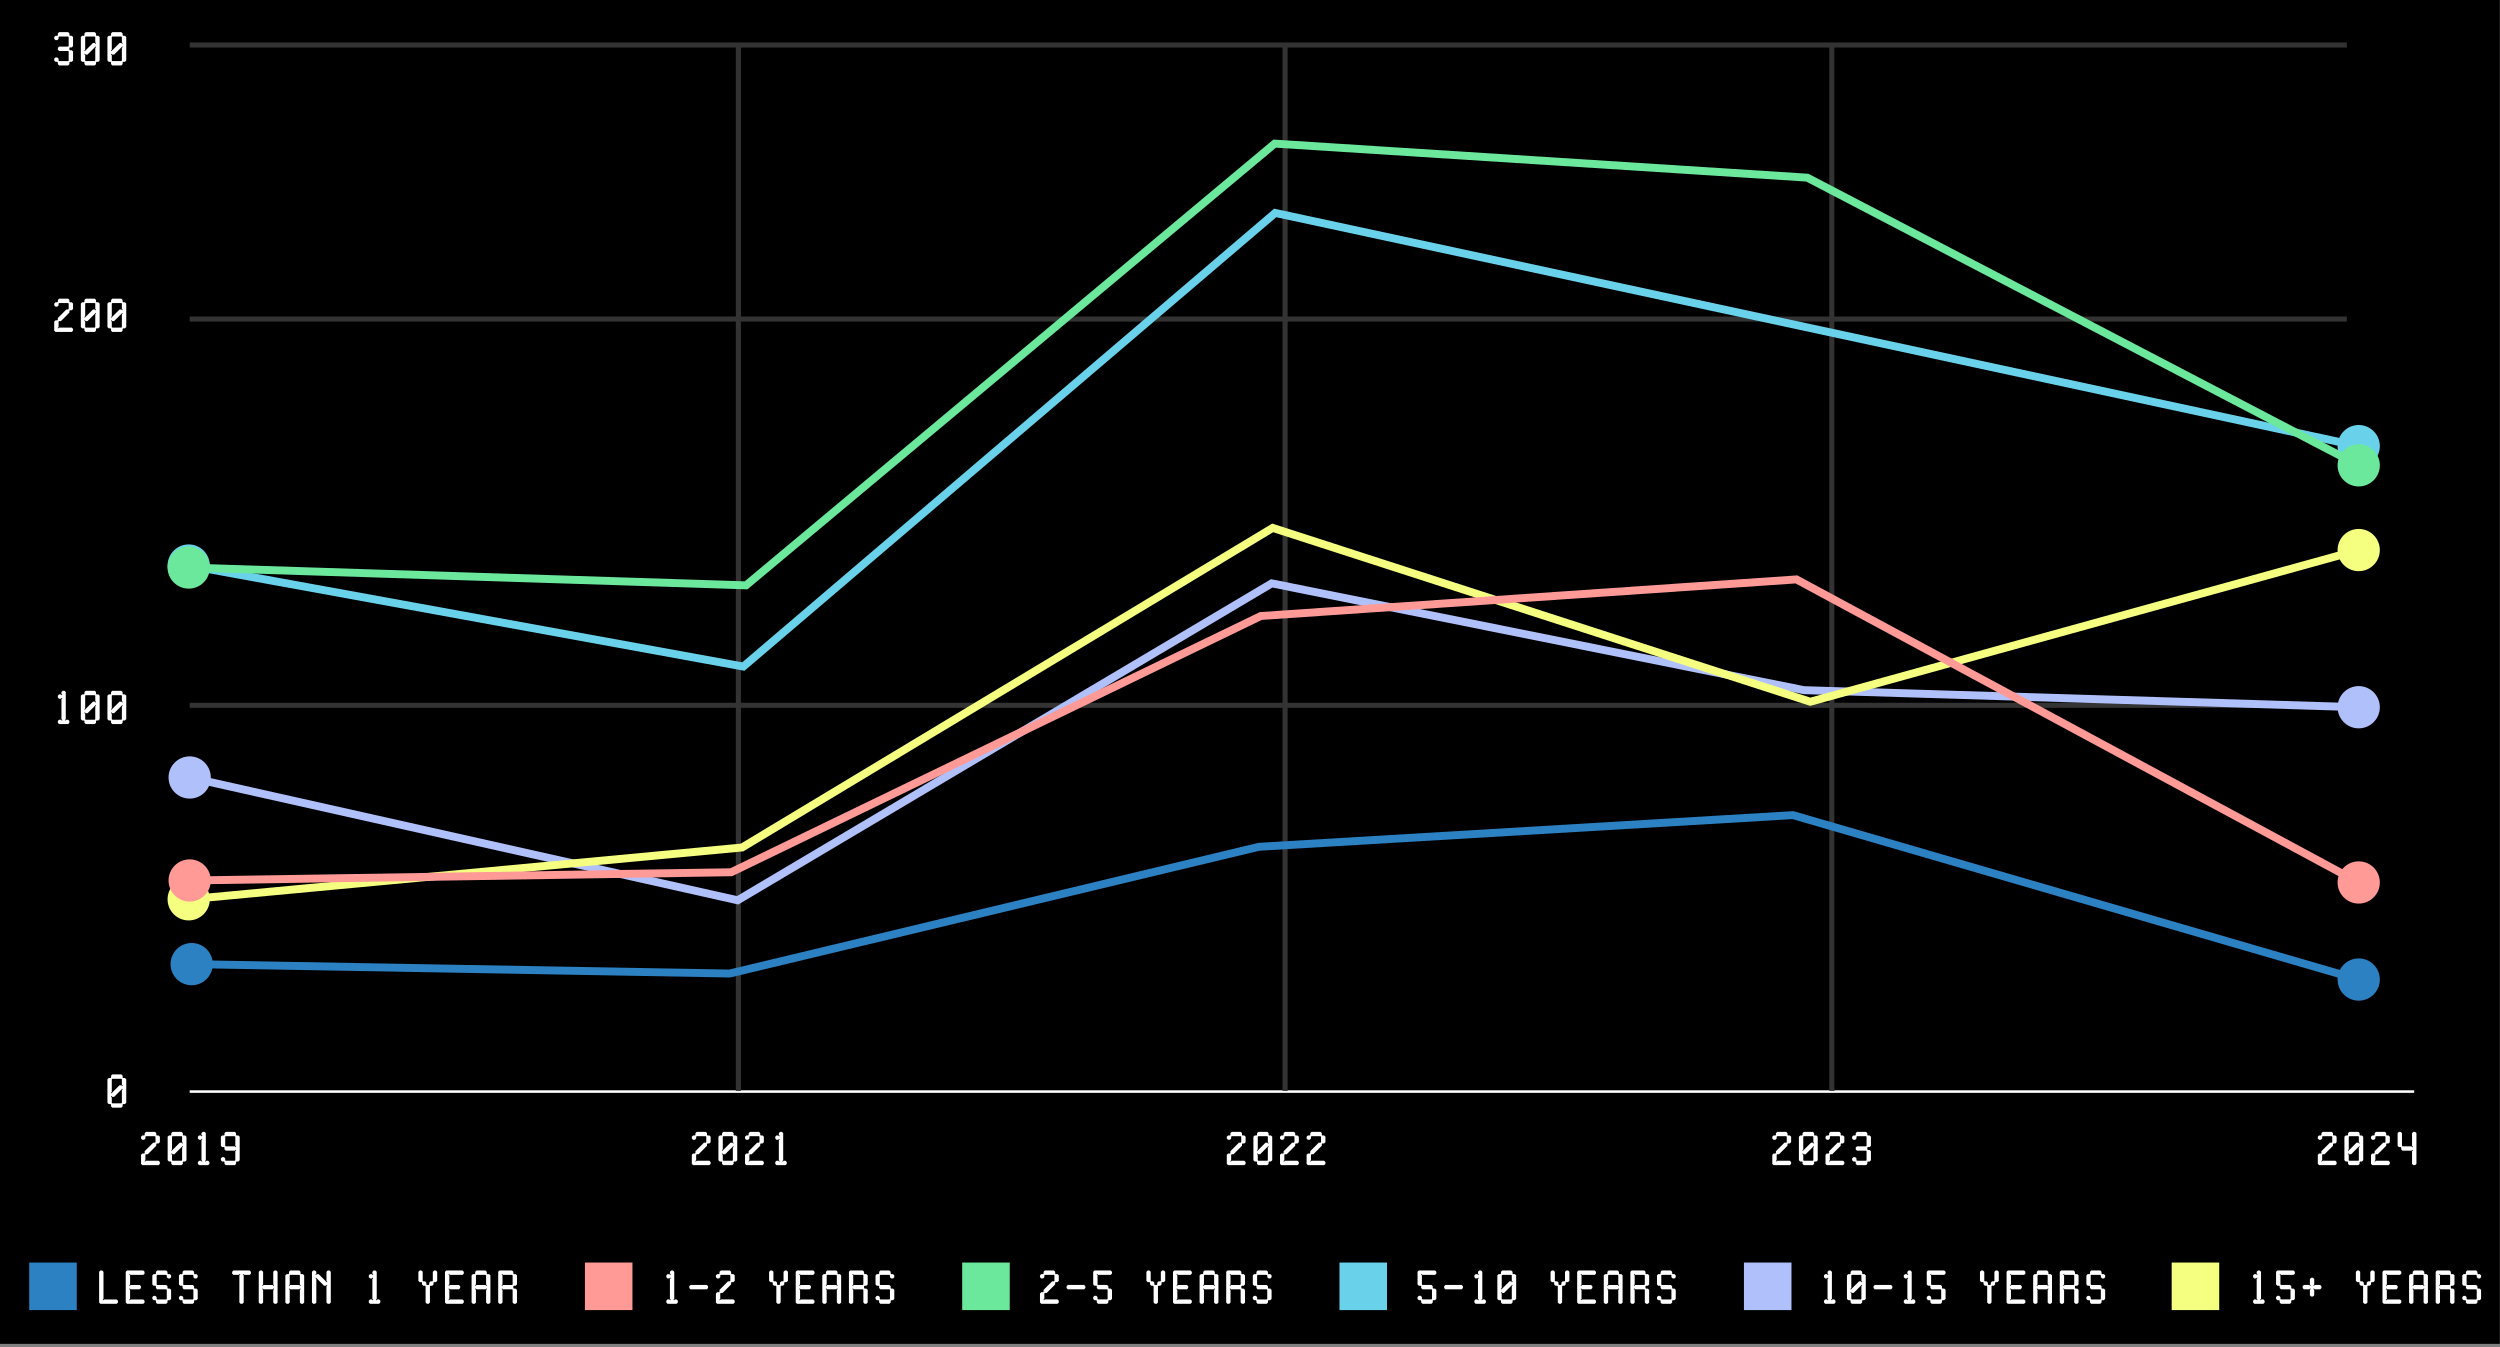 <svg width="644" height="347" viewBox="0 0 644 347" fill="none" xmlns="http://www.w3.org/2000/svg">
<rect x="0" y="0" width="644" height="347" fill="#808080" stroke="none"/>
<g clip-path="url(#clip0_7254_2027)">
<rect width="643.962" height="346.185" fill="black"/>
<path d="M17.884 16.528L17.555 16.857H15.229L14.9 16.528V16.062L14.763 15.924H14.296L13.967 15.595V15.129L14.296 14.8H14.763L15.092 15.129V15.595L15.229 15.733H17.555L17.687 15.595V13.269L17.555 13.132H15.229L14.9 12.803V12.337L15.229 12.008H17.555L17.687 11.87V9.544L17.555 9.413H15.229L15.092 9.544V10.011L14.763 10.339H14.296L13.967 10.011V9.544L14.296 9.215H14.763L14.9 9.084V8.617L15.229 8.282H17.555L17.884 8.617V9.084L18.022 9.215H18.488L18.817 9.544V11.87L18.488 12.205H18.022L17.884 12.337V12.803L18.022 12.941H18.488L18.817 13.269V15.595L18.488 15.924H18.022L17.884 16.062V16.528ZM22.082 8.282H24.408L24.737 8.617V9.084L24.875 9.215H25.341L25.67 9.544V15.595L25.341 15.924H24.875L24.737 16.062V16.528L24.408 16.857H22.082L21.753 16.528V16.062L21.616 15.924H21.149L20.821 15.595V9.544L21.149 9.215H21.616L21.753 9.084V8.617L22.082 8.282ZM21.849 13.832L21.712 13.969L21.945 14.202V15.595L22.082 15.733H24.408L24.54 15.595V12.337L24.773 12.103L24.642 11.972L22.549 14.065H22.082L21.849 13.832ZM24.408 9.413H22.082L21.945 9.544V12.803L21.712 13.036L21.849 13.174L23.942 11.075H24.408L24.642 11.308L24.773 11.177L24.54 10.943V9.544L24.408 9.413ZM28.936 8.282H31.262L31.59 8.617V9.084L31.728 9.215H32.194L32.523 9.544V15.595L32.194 15.924H31.728L31.59 16.062V16.528L31.262 16.857H28.936L28.607 16.528V16.062L28.469 15.924H28.003L27.674 15.595V9.544L28.003 9.215H28.469L28.607 9.084V8.617L28.936 8.282ZM28.702 13.832L28.565 13.969L28.798 14.202V15.595L28.936 15.733H31.262L31.393 15.595V12.337L31.626 12.103L31.495 11.972L29.402 14.065H28.936L28.702 13.832ZM31.262 9.413H28.936L28.798 9.544V12.803L28.565 13.036L28.702 13.174L30.795 11.075H31.262L31.495 11.308L31.626 11.177L31.393 10.943V9.544L31.262 9.413Z" fill="white"/>
<path d="M17.555 76.934L17.884 77.269V77.735L18.022 77.867H18.488L18.817 78.195V79.595L18.488 79.924H18.022L17.884 80.061V80.521L15.695 82.716H15.229L15.092 82.853V84.247L14.858 84.48L14.996 84.612L15.229 84.384H18.488L18.817 84.713V85.18L18.488 85.508H14.296L13.967 85.18V82.853L14.296 82.519H14.763L14.9 82.387V81.921L17.089 79.726H17.555L17.687 79.595V78.195L17.555 78.064H15.229L15.092 78.195V78.662L14.763 78.991H14.296L13.967 78.662V78.195L14.296 77.867H14.763L14.9 77.735V77.269L15.229 76.934H17.555ZM22.082 76.934H24.408L24.737 77.269V77.735L24.875 77.867H25.341L25.67 78.195V84.247L25.341 84.576H24.875L24.737 84.713V85.18L24.408 85.508H22.082L21.753 85.18V84.713L21.616 84.576H21.149L20.821 84.247V78.195L21.149 77.867H21.616L21.753 77.735V77.269L22.082 76.934ZM21.849 82.483L21.712 82.62L21.945 82.853V84.247L22.082 84.384H24.408L24.54 84.247V80.988L24.773 80.755L24.642 80.623L22.549 82.716H22.082L21.849 82.483ZM24.408 78.064H22.082L21.945 78.195V81.454L21.712 81.688L21.849 81.825L23.942 79.726H24.408L24.642 79.959L24.773 79.828L24.54 79.595V78.195L24.408 78.064ZM28.936 76.934H31.262L31.59 77.269V77.735L31.728 77.867H32.194L32.523 78.195V84.247L32.194 84.576H31.728L31.59 84.713V85.18L31.262 85.508H28.936L28.607 85.18V84.713L28.469 84.576H28.003L27.674 84.247V78.195L28.003 77.867H28.469L28.607 77.735V77.269L28.936 76.934ZM28.702 82.483L28.565 82.62L28.798 82.853V84.247L28.936 84.384H31.262L31.393 84.247V80.988L31.626 80.755L31.495 80.623L29.402 82.716H28.936L28.702 82.483ZM31.262 78.064H28.936L28.798 78.195V81.454L28.565 81.688L28.702 81.825L30.795 79.726H31.262L31.495 79.959L31.626 79.828L31.393 79.595V78.195L31.262 78.064Z" fill="white"/>
<path d="M15.917 179.764L15.684 179.991H15.217L14.9 179.674V179.208L15.217 178.879H15.684L15.917 179.112L16.06 178.974L15.827 178.729V178.281L16.156 177.946H16.61L16.945 178.281V185.259L16.712 185.492L16.844 185.624L17.089 185.397H17.555L17.872 185.725V186.192L17.555 186.521H15.217L14.9 186.192V185.725L15.217 185.397H15.684L15.917 185.624L16.06 185.492L15.827 185.259V180.14L16.06 179.907L15.917 179.764ZM22.082 177.946H24.408L24.737 178.281V178.747L24.875 178.879H25.341L25.67 179.208V185.259L25.341 185.588H24.875L24.737 185.725V186.192L24.408 186.521H22.082L21.753 186.192V185.725L21.616 185.588H21.149L20.821 185.259V179.208L21.149 178.879H21.616L21.753 178.747V178.281L22.082 177.946ZM21.849 183.495L21.712 183.633L21.945 183.866V185.259L22.082 185.397H24.408L24.54 185.259V182L24.773 181.767L24.642 181.635L22.549 183.728H22.082L21.849 183.495ZM24.408 179.076H22.082L21.945 179.208V182.467L21.712 182.7L21.849 182.837L23.942 180.738H24.408L24.642 180.972L24.773 180.84L24.54 180.607V179.208L24.408 179.076ZM28.936 177.946H31.262L31.59 178.281V178.747L31.728 178.879H32.194L32.523 179.208V185.259L32.194 185.588H31.728L31.59 185.725V186.192L31.262 186.521H28.936L28.607 186.192V185.725L28.469 185.588H28.003L27.674 185.259V179.208L28.003 178.879H28.469L28.607 178.747V178.281L28.936 177.946ZM28.702 183.495L28.565 183.633L28.798 183.866V185.259L28.936 185.397H31.262L31.393 185.259V182L31.626 181.767L31.495 181.635L29.402 183.728H28.936L28.702 183.495ZM31.262 179.076H28.936L28.798 179.208V182.467L28.565 182.7L28.702 182.837L30.795 180.738H31.262L31.495 180.972L31.626 180.84L31.393 180.607V179.208L31.262 179.076Z" fill="white"/>
<path d="M28.936 276.765H31.262L31.59 277.099V277.566L31.728 277.697H32.194L32.523 278.026V284.078L32.194 284.407H31.728L31.59 284.544V285.011L31.262 285.339H28.936L28.607 285.011V284.544L28.469 284.407H28.003L27.674 284.078V278.026L28.003 277.697H28.469L28.607 277.566V277.099L28.936 276.765ZM28.702 282.314L28.565 282.451L28.798 282.684V284.078L28.936 284.215H31.262L31.393 284.078V280.819L31.626 280.586L31.495 280.454L29.402 282.547H28.936L28.702 282.314ZM31.262 277.895H28.936L28.798 278.026V281.285L28.565 281.518L28.702 281.656L30.795 279.557H31.262L31.495 279.79L31.626 279.659L31.393 279.426V278.026L31.262 277.895Z" fill="white"/>
<path d="M48.862 11.594L604.542 11.594" stroke="#333333" stroke-width="1.307"/>
<path d="M48.862 82.186L604.542 82.186" stroke="#333333" stroke-width="1.307"/>
<path d="M48.862 181.688L604.542 181.688" stroke="#333333" stroke-width="1.307"/>
<path d="M48.862 281.19H621.891" stroke="white" stroke-width="0.654"/>
<path d="M39.922 291.562L40.251 291.897V292.363L40.389 292.495H40.855L41.184 292.824V294.223L40.855 294.552H40.389L40.251 294.689V295.15L38.063 297.344H37.596L37.459 297.482V298.875L37.225 299.108L37.363 299.24L37.596 299.013H40.855L41.184 299.342V299.808L40.855 300.137H36.663L36.334 299.808V297.482L36.663 297.147H37.13L37.267 297.016V296.549L39.456 294.355H39.922L40.054 294.223V292.824L39.922 292.692H37.596L37.459 292.824V293.29L37.13 293.619H36.663L36.334 293.29V292.824L36.663 292.495H37.13L37.267 292.363V291.897L37.596 291.562H39.922ZM44.449 291.562H46.776L47.104 291.897V292.363L47.242 292.495H47.708L48.037 292.824V298.875L47.708 299.204H47.242L47.104 299.342V299.808L46.776 300.137H44.449L44.121 299.808V299.342L43.983 299.204H43.517L43.188 298.875V292.824L43.517 292.495H43.983L44.121 292.363V291.897L44.449 291.562ZM44.216 297.111L44.079 297.249L44.312 297.482V298.875L44.449 299.013H46.776L46.907 298.875V295.616L47.14 295.383L47.009 295.252L44.916 297.344H44.449L44.216 297.111ZM46.776 292.692H44.449L44.312 292.824V296.083L44.079 296.316L44.216 296.453L46.309 294.355H46.776L47.009 294.588L47.14 294.456L46.907 294.223V292.824L46.776 292.692ZM51.99 293.38L51.757 293.607H51.291L50.974 293.29V292.824L51.291 292.495H51.757L51.99 292.728L52.134 292.591L51.901 292.345V291.897L52.23 291.562H52.684L53.019 291.897V298.875L52.786 299.108L52.917 299.24L53.162 299.013H53.629L53.946 299.342V299.808L53.629 300.137H51.291L50.974 299.808V299.342L51.291 299.013H51.757L51.99 299.24L52.134 299.108L51.901 298.875V293.757L52.134 293.523L51.99 293.38ZM60.811 299.808L60.482 300.137H58.156L57.827 299.808V299.342L57.689 299.204H57.223L56.894 298.875V298.409L57.223 298.08H57.689L58.018 298.409V298.875L58.156 299.013H60.482L60.614 298.875V296.549L60.847 296.316L60.715 296.178L60.482 296.412H58.156L57.827 296.083V295.616L57.689 295.485H57.223L56.894 295.15V292.824L57.223 292.495H57.689L57.827 292.363V291.897L58.156 291.562H60.482L60.811 291.897V292.363L60.948 292.495H61.415L61.744 292.824V298.875L61.415 299.204H60.948L60.811 299.342V299.808ZM60.847 295.383L60.614 295.15V292.824L60.482 292.692H58.156L58.018 292.824V295.15L58.156 295.287H60.482L60.715 295.521L60.847 295.383Z" fill="white"/>
<path d="M181.799 291.562L182.128 291.897V292.363L182.265 292.495H182.732L183.061 292.824V294.223L182.732 294.552H182.265L182.128 294.69V295.15L179.939 297.345H179.473L179.335 297.482V298.875L179.102 299.109L179.24 299.24L179.473 299.013H182.732L183.061 299.342V299.808L182.732 300.137H178.54L178.211 299.808V297.482L178.54 297.147H179.006L179.144 297.016V296.549L181.333 294.355H181.799L181.931 294.223V292.824L181.799 292.692H179.473L179.335 292.824V293.29L179.006 293.619H178.54L178.211 293.29V292.824L178.54 292.495H179.006L179.144 292.363V291.897L179.473 291.562H181.799ZM186.326 291.562H188.652L188.981 291.897V292.363L189.119 292.495H189.585L189.914 292.824V298.875L189.585 299.204H189.119L188.981 299.342V299.808L188.652 300.137H186.326L185.997 299.808V299.342L185.86 299.204H185.393L185.064 298.875V292.824L185.393 292.495H185.86L185.997 292.363V291.897L186.326 291.562ZM186.093 297.111L185.955 297.249L186.189 297.482V298.875L186.326 299.013H188.652L188.784 298.875V295.616L189.017 295.383L188.885 295.252L186.792 297.345H186.326L186.093 297.111ZM188.652 292.692H186.326L186.189 292.824V296.083L185.955 296.316L186.093 296.454L188.186 294.355H188.652L188.885 294.588L189.017 294.456L188.784 294.223V292.824L188.652 292.692ZM195.505 291.562L195.834 291.897V292.363L195.972 292.495H196.438L196.767 292.824V294.223L196.438 294.552H195.972L195.834 294.69V295.15L193.646 297.345H193.179L193.042 297.482V298.875L192.809 299.109L192.946 299.24L193.179 299.013H196.438L196.767 299.342V299.808L196.438 300.137H192.246L191.918 299.808V297.482L192.246 297.147H192.713L192.85 297.016V296.549L195.039 294.355H195.505L195.637 294.223V292.824L195.505 292.692H193.179L193.042 292.824V293.29L192.713 293.619H192.246L191.918 293.29V292.824L192.246 292.495H192.713L192.85 292.363V291.897L193.179 291.562H195.505ZM200.72 293.38L200.487 293.607H200.021L199.704 293.29V292.824L200.021 292.495H200.487L200.72 292.728L200.864 292.591L200.63 292.346V291.897L200.959 291.562H201.414L201.749 291.897V298.875L201.515 299.109L201.647 299.24L201.892 299.013H202.359L202.675 299.342V299.808L202.359 300.137H200.021L199.704 299.808V299.342L200.021 299.013H200.487L200.72 299.24L200.864 299.109L200.63 298.875V293.757L200.864 293.524L200.72 293.38Z" fill="white"/>
<path d="M319.61 291.562L319.939 291.897V292.363L320.077 292.495H320.543L320.872 292.824V294.223L320.543 294.552H320.077L319.939 294.69V295.15L317.751 297.345H317.284L317.147 297.482V298.875L316.913 299.109L317.051 299.24L317.284 299.013H320.543L320.872 299.342V299.808L320.543 300.137H316.351L316.022 299.808V297.482L316.351 297.147H316.818L316.955 297.016V296.549L319.144 294.355H319.61L319.742 294.223V292.824L319.61 292.692H317.284L317.147 292.824V293.29L316.818 293.619H316.351L316.022 293.29V292.824L316.351 292.495H316.818L316.955 292.363V291.897L317.284 291.562H319.61ZM324.137 291.562H326.463L326.792 291.897V292.363L326.93 292.495H327.396L327.725 292.824V298.875L327.396 299.204H326.93L326.792 299.342V299.808L326.463 300.137H324.137L323.808 299.808V299.342L323.671 299.204H323.205L322.876 298.875V292.824L323.205 292.495H323.671L323.808 292.363V291.897L324.137 291.562ZM323.904 297.111L323.767 297.249L324 297.482V298.875L324.137 299.013H326.463L326.595 298.875V295.616L326.828 295.383L326.697 295.252L324.604 297.345H324.137L323.904 297.111ZM326.463 292.692H324.137L324 292.824V296.083L323.767 296.316L323.904 296.454L325.997 294.355H326.463L326.697 294.588L326.828 294.456L326.595 294.223V292.824L326.463 292.692ZM333.317 291.562L333.646 291.897V292.363L333.783 292.495H334.249L334.578 292.824V294.223L334.249 294.552H333.783L333.646 294.69V295.15L331.457 297.345H330.991L330.853 297.482V298.875L330.62 299.109L330.757 299.24L330.991 299.013H334.249L334.578 299.342V299.808L334.249 300.137H330.058L329.729 299.808V297.482L330.058 297.147H330.524L330.662 297.016V296.549L332.85 294.355H333.317L333.448 294.223V292.824L333.317 292.692H330.991L330.853 292.824V293.29L330.524 293.619H330.058L329.729 293.29V292.824L330.058 292.495H330.524L330.662 292.363V291.897L330.991 291.562H333.317ZM340.17 291.562L340.499 291.897V292.363L340.636 292.495H341.103L341.432 292.824V294.223L341.103 294.552H340.636L340.499 294.69V295.15L338.31 297.345H337.844L337.706 297.482V298.875L337.473 299.109L337.611 299.24L337.844 299.013H341.103L341.432 299.342V299.808L341.103 300.137H336.911L336.582 299.808V297.482L336.911 297.147H337.377L337.515 297.016V296.549L339.703 294.355H340.17L340.301 294.223V292.824L340.17 292.692H337.844L337.706 292.824V293.29L337.377 293.619H336.911L336.582 293.29V292.824L336.911 292.495H337.377L337.515 292.363V291.897L337.844 291.562H340.17Z" fill="white"/>
<path d="M460.132 291.562L460.461 291.897V292.363L460.598 292.495H461.065L461.394 292.824V294.223L461.065 294.552H460.598L460.461 294.69V295.15L458.272 297.345H457.806L457.668 297.482V298.875L457.435 299.109L457.573 299.24L457.806 299.013H461.065L461.394 299.342V299.808L461.065 300.137H456.873L456.544 299.808V297.482L456.873 297.147H457.339L457.477 297.016V296.549L459.666 294.355H460.132L460.264 294.223V292.824L460.132 292.692H457.806L457.668 292.824V293.29L457.339 293.619H456.873L456.544 293.29V292.824L456.873 292.495H457.339L457.477 292.363V291.897L457.806 291.562H460.132ZM464.659 291.562H466.985L467.314 291.897V292.363L467.452 292.495H467.918L468.247 292.824V298.875L467.918 299.204H467.452L467.314 299.342V299.808L466.985 300.137H464.659L464.33 299.808V299.342L464.193 299.204H463.726L463.397 298.875V292.824L463.726 292.495H464.193L464.33 292.363V291.897L464.659 291.562ZM464.426 297.111L464.288 297.249L464.522 297.482V298.875L464.659 299.013H466.985L467.117 298.875V295.616L467.35 295.383L467.218 295.252L465.126 297.345H464.659L464.426 297.111ZM466.985 292.692H464.659L464.522 292.824V296.083L464.288 296.316L464.426 296.454L466.519 294.355H466.985L467.218 294.588L467.35 294.456L467.117 294.223V292.824L466.985 292.692ZM473.838 291.562L474.167 291.897V292.363L474.305 292.495H474.771L475.1 292.824V294.223L474.771 294.552H474.305L474.167 294.69V295.15L471.979 297.345H471.512L471.375 297.482V298.875L471.142 299.109L471.279 299.24L471.512 299.013H474.771L475.1 299.342V299.808L474.771 300.137H470.579L470.251 299.808V297.482L470.579 297.147H471.046L471.183 297.016V296.549L473.372 294.355H473.838L473.97 294.223V292.824L473.838 292.692H471.512L471.375 292.824V293.29L471.046 293.619H470.579L470.251 293.29V292.824L470.579 292.495H471.046L471.183 292.363V291.897L471.512 291.562H473.838ZM481.02 299.808L480.692 300.137H478.365L478.037 299.808V299.342L477.899 299.204H477.433L477.104 298.875V298.409L477.433 298.08H477.899L478.228 298.409V298.875L478.365 299.013H480.692L480.823 298.875V296.549L480.692 296.412H478.365L478.037 296.083V295.616L478.365 295.288H480.692L480.823 295.15V292.824L480.692 292.692H478.365L478.228 292.824V293.29L477.899 293.619H477.433L477.104 293.29V292.824L477.433 292.495H477.899L478.037 292.363V291.897L478.365 291.562H480.692L481.02 291.897V292.363L481.158 292.495H481.624L481.953 292.824V295.15L481.624 295.485H481.158L481.02 295.616V296.083L481.158 296.22H481.624L481.953 296.549V298.875L481.624 299.204H481.158L481.02 299.342V299.808Z" fill="white"/>
<path d="M600.653 291.562L600.982 291.897V292.363L601.12 292.495H601.586L601.915 292.824V294.223L601.586 294.552H601.12L600.982 294.69V295.15L598.794 297.345H598.327L598.19 297.482V298.875L597.957 299.109L598.094 299.24L598.327 299.013H601.586L601.915 299.342V299.808L601.586 300.137H597.394L597.066 299.808V297.482L597.394 297.147H597.861L597.998 297.016V296.549L600.187 294.355H600.653L600.785 294.223V292.824L600.653 292.692H598.327L598.19 292.824V293.29L597.861 293.619H597.394L597.066 293.29V292.824L597.394 292.495H597.861L597.998 292.363V291.897L598.327 291.562H600.653ZM605.18 291.562H607.507L607.835 291.897V292.363L607.973 292.495H608.439L608.768 292.824V298.875L608.439 299.204H607.973L607.835 299.342V299.808L607.507 300.137H605.18L604.852 299.808V299.342L604.714 299.204H604.248L603.919 298.875V292.824L604.248 292.495H604.714L604.852 292.363V291.897L605.18 291.562ZM604.947 297.111L604.81 297.249L605.043 297.482V298.875L605.18 299.013H607.507L607.638 298.875V295.616L607.871 295.383L607.74 295.252L605.647 297.345H605.18L604.947 297.111ZM607.507 292.692H605.18L605.043 292.824V296.083L604.81 296.316L604.947 296.454L607.04 294.355H607.507L607.74 294.588L607.871 294.456L607.638 294.223V292.824L607.507 292.692ZM614.36 291.562L614.689 291.897V292.363L614.826 292.495H615.293L615.621 292.824V294.223L615.293 294.552H614.826L614.689 294.69V295.15L612.5 297.345H612.034L611.896 297.482V298.875L611.663 299.109L611.8 299.24L612.034 299.013H615.293L615.621 299.342V299.808L615.293 300.137H611.101L610.772 299.808V297.482L611.101 297.147H611.567L611.705 297.016V296.549L613.893 294.355H614.36L614.491 294.223V292.824L614.36 292.692H612.034L611.896 292.824V293.29L611.567 293.619H611.101L610.772 293.29V292.824L611.101 292.495H611.567L611.705 292.363V291.897L612.034 291.562H614.36ZM618.749 291.897V295.15L618.887 295.288H621.213L621.446 295.521L621.578 295.383L621.344 295.15V291.897L621.679 291.562H622.146L622.475 291.897V299.808L622.146 300.137H621.679L621.344 299.808V296.549L621.578 296.316L621.446 296.179L621.213 296.412H618.887L618.558 296.083V295.616L618.42 295.485H617.954L617.625 295.15V291.897L617.954 291.562H618.42L618.749 291.897Z" fill="white"/>
<path d="M190.206 11.083V281.014" stroke="#333333" stroke-width="1.307"/>
<path d="M331.039 11.083V281.014" stroke="#333333" stroke-width="1.307"/>
<path d="M471.873 11.083V281.014" stroke="#333333" stroke-width="1.307"/>
<rect x="7.527" y="325.232" width="12.246" height="12.246" fill="#2C81C3"/>
<path d="M25.535 335.538V327.615L25.864 327.28H26.331L26.659 327.615V334.606L26.426 334.839L26.564 334.976L26.797 334.743H30.056L30.385 335.072V335.538L30.056 335.855H25.864L25.535 335.538ZM32.388 335.538V327.615L32.717 327.28H36.909L37.238 327.615V328.082L36.909 328.411H33.65L33.417 328.177L33.279 328.309L33.513 328.542V330.868L33.279 331.102L33.417 331.251L33.65 331.018H35.976L36.305 331.335V331.801L35.976 332.13H33.65L33.417 331.897L33.279 332.034L33.513 332.279V334.606L33.279 334.839L33.417 334.976L33.65 334.743H36.909L37.238 335.072V335.538L36.909 335.855H32.717L32.388 335.538ZM42.961 328.542L42.817 328.411H40.491L40.354 328.542V330.868L40.491 331.018H42.817L43.146 331.335V331.801L43.296 331.951H43.762L44.079 332.279V334.606L43.762 334.923H43.296L43.146 335.072V335.538L42.817 335.855H40.491L40.174 335.538V335.072L40.025 334.923H39.559L39.242 334.606V334.139L39.559 333.81H40.025L40.354 334.139V334.606L40.491 334.743H42.817L42.961 334.606V332.279L42.817 332.13H40.491L40.174 331.801V331.335L40.025 331.203H39.559L39.242 330.868V328.542L39.559 328.213H40.025L40.174 328.082V327.615L40.491 327.28H42.817L43.146 327.615V328.082L43.296 328.213H43.762L44.079 328.542V329.009L43.762 329.337H43.296L42.961 329.009V328.542ZM49.814 328.542L49.671 328.411H47.344L47.207 328.542V330.868L47.344 331.018H49.671L49.999 331.335V331.801L50.149 331.951H50.615L50.932 332.279V334.606L50.615 334.923H50.149L49.999 335.072V335.538L49.671 335.855H47.344L47.028 335.538V335.072L46.878 334.923H46.412L46.095 334.606V334.139L46.412 333.81H46.878L47.207 334.139V334.606L47.344 334.743H49.671L49.814 334.606V332.279L49.671 332.13H47.344L47.028 331.801V331.335L46.878 331.203H46.412L46.095 330.868V328.542L46.412 328.213H46.878L47.028 328.082V327.615L47.344 327.28H49.671L49.999 327.615V328.082L50.149 328.213H50.615L50.932 328.542V329.009L50.615 329.337H50.149L49.814 329.009V328.542ZM61.661 328.542L61.894 328.309L61.751 328.177L61.517 328.411H60.118L59.801 328.082V327.615L60.118 327.28H64.322L64.639 327.615V328.082L64.322 328.411H62.922L62.677 328.177L62.546 328.309L62.779 328.542V335.538L62.444 335.855H61.978L61.661 335.538V328.542ZM70.392 330.868V327.615L70.709 327.28H71.175L71.504 327.615V335.538L71.175 335.855H70.709L70.392 335.538V332.279L70.619 332.034L70.475 331.897L70.242 332.13H67.916L67.683 331.897L67.545 332.034L67.778 332.279V335.538L67.45 335.855H66.983L66.654 335.538V327.615L66.983 327.28H67.45L67.778 327.615V330.868L67.545 331.102L67.683 331.251L67.916 331.018H70.242L70.475 331.251L70.619 331.102L70.392 330.868ZM77.424 328.082L77.562 328.213H78.028L78.357 328.542V335.538L78.028 335.855H77.562L77.245 335.538V332.279L77.472 332.034L77.329 331.897L77.095 332.13H74.769L74.536 331.897L74.398 332.034L74.632 332.279V335.538L74.303 335.855H73.836L73.507 335.538V328.542L73.836 328.213H74.303L74.44 328.082V327.615L74.769 327.28H77.095L77.424 327.615V328.082ZM77.245 328.542L77.095 328.411H74.769L74.632 328.542V330.868L74.398 331.102L74.536 331.251L74.769 331.018H77.095L77.329 331.251L77.472 331.102L77.245 330.868V328.542ZM81.389 329.11L81.252 329.242L81.485 329.475V335.538L81.156 335.855H80.69L80.361 335.538V327.615L80.69 327.28H81.156L81.485 327.615V328.082L81.252 328.309L81.389 328.458L81.622 328.213H82.089L84.182 330.318L84.325 330.175L84.098 329.941V327.615L84.427 327.28H84.881L85.21 327.615V335.538L84.881 335.855H84.427L84.098 335.538V331.335L84.325 331.102L84.182 330.97L83.948 331.203H83.482L81.389 329.11ZM96.016 329.098L95.783 329.326H95.317L95 329.009V328.542L95.317 328.213H95.783L96.016 328.447L96.16 328.309L95.927 328.064V327.615L96.256 327.28H96.71L97.045 327.615V334.594L96.812 334.827L96.943 334.958L97.189 334.731H97.655L97.972 335.06V335.526L97.655 335.855H95.317L95 335.526V335.06L95.317 334.731H95.783L96.016 334.958L96.16 334.827L95.927 334.594V329.475L96.16 329.242L96.016 329.098ZM111.493 329.941V327.615L111.828 327.28H112.294L112.623 327.615V329.941L112.294 330.27H111.828L111.678 330.408V330.868L111.361 331.203H110.895L110.751 331.335V335.526L110.428 335.855H109.962L109.633 335.526V331.335L109.502 331.203H109.035L108.706 330.868V330.408L108.557 330.27H108.102L107.773 329.941V327.615L108.102 327.28H108.557L108.886 327.615V329.941L109.035 330.073H109.502L109.819 330.408V330.868L109.962 331.006H110.428L110.566 330.868V330.408L110.895 330.073H111.361L111.493 329.941ZM114.627 335.538V327.615L114.956 327.28H119.147L119.476 327.615V328.082L119.147 328.411H115.888L115.655 328.177L115.518 328.309L115.751 328.542V330.868L115.518 331.102L115.655 331.251L115.888 331.018H118.214L118.543 331.335V331.801L118.214 332.13H115.888L115.655 331.897L115.518 332.034L115.751 332.279V334.606L115.518 334.839L115.655 334.976L115.888 334.743H119.147L119.476 335.072V335.538L119.147 335.855H114.956L114.627 335.538ZM125.397 328.082L125.534 328.213H126.001L126.329 328.542V335.538L126.001 335.855H125.534L125.217 335.538V332.279L125.444 332.034L125.301 331.897L125.068 332.13H122.742L122.508 331.897L122.371 332.034L122.604 332.279V335.538L122.275 335.855H121.809L121.48 335.538V328.542L121.809 328.213H122.275L122.413 328.082V327.615L122.742 327.28H125.068L125.397 327.615V328.082ZM125.217 328.542L125.068 328.411H122.742L122.604 328.542V330.868L122.371 331.102L122.508 331.251L122.742 331.018H125.068L125.301 331.251L125.444 331.102L125.217 330.868V328.542ZM132.052 335.538V332.279L131.909 332.13H129.583L129.35 331.897L129.212 332.034L129.445 332.279V335.538L129.116 335.855H128.65L128.333 335.538V327.615L128.65 327.28H131.909L132.238 327.615V328.082L132.387 328.213H132.842L133.171 328.542V330.868L132.842 331.203H132.387L132.238 331.335V331.801L132.387 331.951H132.842L133.171 332.279V335.538L132.842 335.855H132.387L132.052 335.538ZM132.052 328.542L131.909 328.411H129.583L129.35 328.177L129.212 328.309L129.445 328.542V330.868L129.212 331.102L129.35 331.251L129.583 331.018H131.909L132.052 330.868V328.542Z" fill="white"/>
<rect x="150.674" y="325.232" width="12.246" height="12.246" fill="#FF9A97"/>
<path d="M172.659 329.098L172.425 329.326H171.959L171.642 329.009V328.542L171.959 328.213H172.425L172.659 328.447L172.802 328.309L172.569 328.064V327.615L172.898 327.28H173.352L173.687 327.615V334.594L173.454 334.827L173.585 334.958L173.831 334.731H174.297L174.614 335.06V335.526L174.297 335.855H171.959L171.642 335.526V335.06L171.959 334.731H172.425L172.659 334.958L172.802 334.827L172.569 334.594V329.475L172.802 329.242L172.659 329.098ZM182.083 332.13H177.879L177.562 331.801V331.335L177.879 331.006H182.083L182.4 331.335V331.801L182.083 332.13ZM188.003 327.28L188.332 327.615V328.082L188.47 328.213H188.936L189.265 328.542V329.941L188.936 330.27H188.47L188.332 330.408V330.868L186.144 333.063H185.677L185.54 333.2V334.594L185.307 334.827L185.444 334.958L185.677 334.731H188.936L189.265 335.06V335.526L188.936 335.855H184.744L184.416 335.526V333.2L184.744 332.866H185.211L185.348 332.734V332.268L187.537 330.073H188.003L188.135 329.941V328.542L188.003 328.411H185.677L185.54 328.542V329.009L185.211 329.337H184.744L184.416 329.009V328.542L184.744 328.213H185.211L185.348 328.082V327.615L185.677 327.28H188.003ZM201.841 329.941V327.615L202.176 327.28H202.643L202.972 327.615V329.941L202.643 330.27H202.176L202.027 330.408V330.868L201.71 331.203H201.243L201.1 331.335V335.526L200.777 335.855H200.311L199.982 335.526V331.335L199.85 331.203H199.384L199.055 330.868V330.408L198.905 330.27H198.451L198.122 329.941V327.615L198.451 327.28H198.905L199.234 327.615V329.941L199.384 330.073H199.85L200.167 330.408V330.868L200.311 331.006H200.777L200.915 330.868V330.408L201.243 330.073H201.71L201.841 329.941ZM204.975 335.538V327.615L205.304 327.28H209.496L209.825 327.615V328.082L209.496 328.411H206.237L206.004 328.177L205.866 328.309L206.099 328.542V330.868L205.866 331.102L206.004 331.251L206.237 331.018H208.563L208.892 331.335V331.801L208.563 332.13H206.237L206.004 331.897L205.866 332.034L206.099 332.279V334.606L205.866 334.839L206.004 334.976L206.237 334.743H209.496L209.825 335.072V335.538L209.496 335.855H205.304L204.975 335.538ZM215.745 328.082L215.883 328.213H216.349L216.678 328.542V335.538L216.349 335.855H215.883L215.566 335.538V332.279L215.793 332.034L215.649 331.897L215.416 332.13H213.09L212.857 331.897L212.719 332.034L212.953 332.279V335.538L212.624 335.855H212.157L211.828 335.538V328.542L212.157 328.213H212.624L212.761 328.082V327.615L213.09 327.28H215.416L215.745 327.615V328.082ZM215.566 328.542L215.416 328.411H213.09L212.953 328.542V330.868L212.719 331.102L212.857 331.251L213.09 331.018H215.416L215.649 331.251L215.793 331.102L215.566 330.868V328.542ZM222.401 335.538V332.279L222.257 332.13H219.931L219.698 331.897L219.561 332.034L219.794 332.279V335.538L219.465 335.855H218.998L218.682 335.538V327.615L218.998 327.28H222.257L222.586 327.615V328.082L222.736 328.213H223.19L223.519 328.542V330.868L223.19 331.203H222.736L222.586 331.335V331.801L222.736 331.951H223.19L223.519 332.279V335.538L223.19 335.855H222.736L222.401 335.538ZM222.401 328.542L222.257 328.411H219.931L219.698 328.177L219.561 328.309L219.794 328.542V330.868L219.561 331.102L219.698 331.251L219.931 331.018H222.257L222.401 330.868V328.542ZM229.254 328.542L229.111 328.411H226.785L226.647 328.542V330.868L226.785 331.018H229.111L229.439 331.335V331.801L229.589 331.951H230.055L230.372 332.279V334.606L230.055 334.923H229.589L229.439 335.072V335.538L229.111 335.855H226.785L226.468 335.538V335.072L226.318 334.923H225.852L225.535 334.606V334.139L225.852 333.81H226.318L226.647 334.139V334.606L226.785 334.743H229.111L229.254 334.606V332.279L229.111 332.13H226.785L226.468 331.801V331.335L226.318 331.203H225.852L225.535 330.868V328.542L225.852 328.213H226.318L226.468 328.082V327.615L226.785 327.28H229.111L229.439 327.615V328.082L229.589 328.213H230.055L230.372 328.542V329.009L230.055 329.337H229.589L229.254 329.009V328.542Z" fill="white"/>
<rect x="247.862" y="325.232" width="12.246" height="12.246" fill="#6BE89B"/>
<path d="M271.485 327.28L271.814 327.615V328.082L271.951 328.213H272.418L272.746 328.542V329.941L272.418 330.27H271.951L271.814 330.408V330.868L269.625 333.063H269.159L269.021 333.2V334.594L268.788 334.827L268.925 334.958L269.159 334.731H272.418L272.746 335.06V335.526L272.418 335.855H268.226L267.897 335.526V333.2L268.226 332.866H268.692L268.83 332.734V332.268L271.018 330.073H271.485L271.616 329.941V328.542L271.485 328.411H269.159L269.021 328.542V329.009L268.692 329.337H268.226L267.897 329.009V328.542L268.226 328.213H268.692L268.83 328.082V327.615L269.159 327.28H271.485ZM279.271 332.13H275.067L274.75 331.801V331.335L275.067 331.006H279.271L279.588 331.335V331.801L279.271 332.13ZM285.52 335.526L285.191 335.855H282.865L282.536 335.526V335.06L282.399 334.923H281.932L281.603 334.594V334.127L281.932 333.798H282.399L282.728 334.127V334.594L282.865 334.731H285.191L285.323 334.594V332.268L285.191 332.13H282.865L282.536 331.801V331.335L282.399 331.203H281.932L281.603 330.868V327.615L281.932 327.28H286.124L286.453 327.615V328.082L286.124 328.411H282.865L282.632 328.177L282.494 328.309L282.728 328.542V330.868L282.865 331.006H285.191L285.52 331.335V331.801L285.658 331.939H286.124L286.453 332.268V334.594L286.124 334.923H285.658L285.52 335.06V335.526ZM299.029 329.941V327.615L299.364 327.28H299.83L300.159 327.615V329.941L299.83 330.27H299.364L299.214 330.408V330.868L298.898 331.203H298.431L298.288 331.335V335.526L297.965 335.855H297.498L297.169 335.526V331.335L297.038 331.203H296.571L296.243 330.868V330.408L296.093 330.27H295.639L295.31 329.941V327.615L295.639 327.28H296.093L296.422 327.615V329.941L296.571 330.073H297.038L297.355 330.408V330.868L297.498 331.006H297.965L298.102 330.868V330.408L298.431 330.073H298.898L299.029 329.941ZM302.163 335.538V327.615L302.492 327.28H306.684L307.012 327.615V328.082L306.684 328.411H303.425L303.191 328.177L303.054 328.309L303.287 328.542V330.868L303.054 331.102L303.191 331.251L303.425 331.018H305.751L306.08 331.335V331.801L305.751 332.13H303.425L303.191 331.897L303.054 332.034L303.287 332.279V334.606L303.054 334.839L303.191 334.976L303.425 334.743H306.684L307.012 335.072V335.538L306.684 335.855H302.492L302.163 335.538ZM312.933 328.082L313.07 328.213H313.537L313.866 328.542V335.538L313.537 335.855H313.07L312.753 335.538V332.279L312.981 332.034L312.837 331.897L312.604 332.13H310.278L310.045 331.897L309.907 332.034L310.14 332.279V335.538L309.811 335.855H309.345L309.016 335.538V328.542L309.345 328.213H309.811L309.949 328.082V327.615L310.278 327.28H312.604L312.933 327.615V328.082ZM312.753 328.542L312.604 328.411H310.278L310.14 328.542V330.868L309.907 331.102L310.045 331.251L310.278 331.018H312.604L312.837 331.251L312.981 331.102L312.753 330.868V328.542ZM319.589 335.538V332.279L319.445 332.13H317.119L316.886 331.897L316.748 332.034L316.982 332.279V335.538L316.653 335.855H316.186L315.869 335.538V327.615L316.186 327.28H319.445L319.774 327.615V328.082L319.924 328.213H320.378L320.707 328.542V330.868L320.378 331.203H319.924L319.774 331.335V331.801L319.924 331.951H320.378L320.707 332.279V335.538L320.378 335.855H319.924L319.589 335.538ZM319.589 328.542L319.445 328.411H317.119L316.886 328.177L316.748 328.309L316.982 328.542V330.868L316.748 331.102L316.886 331.251L317.119 331.018H319.445L319.589 330.868V328.542ZM326.442 328.542L326.298 328.411H323.972L323.835 328.542V330.868L323.972 331.018H326.298L326.627 331.335V331.801L326.777 331.951H327.243L327.56 332.279V334.606L327.243 334.923H326.777L326.627 335.072V335.538L326.298 335.855H323.972L323.655 335.538V335.072L323.506 334.923H323.039L322.723 334.606V334.139L323.039 333.81H323.506L323.835 334.139V334.606L323.972 334.743H326.298L326.442 334.606V332.279L326.298 332.13H323.972L323.655 331.801V331.335L323.506 331.203H323.039L322.723 330.868V328.542L323.039 328.213H323.506L323.655 328.082V327.615L323.972 327.28H326.298L326.627 327.615V328.082L326.777 328.213H327.243L327.56 328.542V329.009L327.243 329.337H326.777L326.442 329.009V328.542Z" fill="white"/>
<rect x="345.05" y="325.232" width="12.246" height="12.246" fill="#69D2EA"/>
<path d="M369.075 335.526L368.746 335.855H366.42L366.091 335.526V335.06L365.953 334.923H365.487L365.158 334.594V334.127L365.487 333.798H365.953L366.282 334.127V334.594L366.42 334.731H368.746L368.878 334.594V332.268L368.746 332.13H366.42L366.091 331.801V331.335L365.953 331.203H365.487L365.158 330.868V327.615L365.487 327.28H369.679L370.008 327.615V328.082L369.679 328.411H366.42L366.187 328.177L366.049 328.309L366.282 328.542V330.868L366.42 331.006H368.746L369.075 331.335V331.801L369.212 331.939H369.679L370.008 332.268V334.594L369.679 334.923H369.212L369.075 335.06V335.526ZM376.532 332.13H372.328L372.011 331.801V331.335L372.328 331.006H376.532L376.849 331.335V331.801L376.532 332.13ZM380.814 329.098L380.581 329.326H380.114L379.797 329.009V328.542L380.114 328.213H380.581L380.814 328.447L380.957 328.309L380.724 328.064V327.615L381.053 327.28H381.508L381.842 327.615V334.594L381.609 334.827L381.741 334.958L381.986 334.731H382.452L382.769 335.06V335.526L382.452 335.855H380.114L379.797 335.526V335.06L380.114 334.731H380.581L380.814 334.958L380.957 334.827L380.724 334.594V329.475L380.957 329.242L380.814 329.098ZM386.979 327.28H389.306L389.634 327.615V328.082L389.772 328.213H390.238L390.567 328.542V334.594L390.238 334.923H389.772L389.634 335.06V335.526L389.306 335.855H386.979L386.651 335.526V335.06L386.513 334.923H386.047L385.718 334.594V328.542L386.047 328.213H386.513L386.651 328.082V327.615L386.979 327.28ZM386.746 332.83L386.609 332.967L386.842 333.2V334.594L386.979 334.731H389.306L389.437 334.594V331.335L389.67 331.102L389.539 330.97L387.446 333.063H386.979L386.746 332.83ZM389.306 328.411H386.979L386.842 328.542V331.801L386.609 332.034L386.746 332.172L388.839 330.073H389.306L389.539 330.306L389.67 330.175L389.437 329.941V328.542L389.306 328.411ZM403.143 329.941V327.615L403.478 327.28H403.945L404.274 327.615V329.941L403.945 330.27H403.478L403.329 330.408V330.868L403.012 331.203H402.546L402.402 331.335V335.526L402.079 335.855H401.613L401.284 335.526V331.335L401.152 331.203H400.686L400.357 330.868V330.408L400.207 330.27H399.753L399.424 329.941V327.615L399.753 327.28H400.207L400.536 327.615V329.941L400.686 330.073H401.152L401.469 330.408V330.868L401.613 331.006H402.079L402.217 330.868V330.408L402.546 330.073H403.012L403.143 329.941ZM406.277 335.538V327.615L406.606 327.28H410.798L411.127 327.615V328.082L410.798 328.411H407.539L407.306 328.177L407.168 328.309L407.402 328.542V330.868L407.168 331.102L407.306 331.251L407.539 331.018H409.865L410.194 331.335V331.801L409.865 332.13H407.539L407.306 331.897L407.168 332.034L407.402 332.279V334.606L407.168 334.839L407.306 334.976L407.539 334.743H410.798L411.127 335.072V335.538L410.798 335.855H406.606L406.277 335.538ZM417.047 328.082L417.185 328.213H417.651L417.98 328.542V335.538L417.651 335.855H417.185L416.868 335.538V332.279L417.095 332.034L416.952 331.897L416.718 332.13H414.392L414.159 331.897L414.021 332.034L414.255 332.279V335.538L413.926 335.855H413.459L413.131 335.538V328.542L413.459 328.213H413.926L414.063 328.082V327.615L414.392 327.28H416.718L417.047 327.615V328.082ZM416.868 328.542L416.718 328.411H414.392L414.255 328.542V330.868L414.021 331.102L414.159 331.251L414.392 331.018H416.718L416.952 331.251L417.095 331.102L416.868 330.868V328.542ZM423.703 335.538V332.279L423.56 332.13H421.233L421 331.897L420.863 332.034L421.096 332.279V335.538L420.767 335.855H420.301L419.984 335.538V327.615L420.301 327.28H423.56L423.888 327.615V328.082L424.038 328.213H424.492L424.821 328.542V330.868L424.492 331.203H424.038L423.888 331.335V331.801L424.038 331.951H424.492L424.821 332.279V335.538L424.492 335.855H424.038L423.703 335.538ZM423.703 328.542L423.56 328.411H421.233L421 328.177L420.863 328.309L421.096 328.542V330.868L420.863 331.102L421 331.251L421.233 331.018H423.56L423.703 330.868V328.542ZM430.556 328.542L430.413 328.411H428.087L427.949 328.542V330.868L428.087 331.018H430.413L430.742 331.335V331.801L430.891 331.951H431.358L431.674 332.279V334.606L431.358 334.923H430.891L430.742 335.072V335.538L430.413 335.855H428.087L427.77 335.538V335.072L427.62 334.923H427.154L426.837 334.606V334.139L427.154 333.81H427.62L427.949 334.139V334.606L428.087 334.743H430.413L430.556 334.606V332.279L430.413 332.13H428.087L427.77 331.801V331.335L427.62 331.203H427.154L426.837 330.868V328.542L427.154 328.213H427.62L427.77 328.082V327.615L428.087 327.28H430.413L430.742 327.615V328.082L430.891 328.213H431.358L431.674 328.542V329.009L431.358 329.337H430.891L430.556 329.009V328.542Z" fill="white"/>
<rect x="449.238" y="325.232" width="12.246" height="12.246" fill="#B0C0FB"/>
<path d="M470.869 329.098L470.636 329.326H470.169L469.852 329.009V328.542L470.169 328.213H470.636L470.869 328.447L471.012 328.309L470.779 328.064V327.615L471.108 327.28H471.562L471.897 327.615V334.594L471.664 334.827L471.796 334.958L472.041 334.731H472.507L472.824 335.06V335.526L472.507 335.855H470.169L469.852 335.526V335.06L470.169 334.731H470.636L470.869 334.958L471.012 334.827L470.779 334.594V329.475L471.012 329.242L470.869 329.098ZM477.034 327.28H479.36L479.689 327.615V328.082L479.827 328.213H480.293L480.622 328.542V334.594L480.293 334.923H479.827L479.689 335.06V335.526L479.36 335.855H477.034L476.705 335.526V335.06L476.568 334.923H476.102L475.773 334.594V328.542L476.102 328.213H476.568L476.705 328.082V327.615L477.034 327.28ZM476.801 332.83L476.664 332.967L476.897 333.2V334.594L477.034 334.731H479.36L479.492 334.594V331.335L479.725 331.102L479.594 330.97L477.501 333.063H477.034L476.801 332.83ZM479.36 328.411H477.034L476.897 328.542V331.801L476.664 332.034L476.801 332.172L478.894 330.073H479.36L479.594 330.306L479.725 330.175L479.492 329.941V328.542L479.36 328.411ZM487.146 332.13H482.943L482.626 331.801V331.335L482.943 331.006H487.146L487.463 331.335V331.801L487.146 332.13ZM491.428 329.098L491.195 329.326H490.729L490.412 329.009V328.542L490.729 328.213H491.195L491.428 328.447L491.572 328.309L491.339 328.064V327.615L491.668 327.28H492.122L492.457 327.615V334.594L492.224 334.827L492.355 334.958L492.6 334.731H493.067L493.384 335.06V335.526L493.067 335.855H490.729L490.412 335.526V335.06L490.729 334.731H491.195L491.428 334.958L491.572 334.827L491.339 334.594V329.475L491.572 329.242L491.428 329.098ZM500.249 335.526L499.92 335.855H497.594L497.265 335.526V335.06L497.128 334.923H496.661L496.332 334.594V334.127L496.661 333.798H497.128L497.456 334.127V334.594L497.594 334.731H499.92L500.052 334.594V332.268L499.92 332.13H497.594L497.265 331.801V331.335L497.128 331.203H496.661L496.332 330.868V327.615L496.661 327.28H500.853L501.182 327.615V328.082L500.853 328.411H497.594L497.361 328.177L497.223 328.309L497.456 328.542V330.868L497.594 331.006H499.92L500.249 331.335V331.801L500.386 331.939H500.853L501.182 332.268V334.594L500.853 334.923H500.386L500.249 335.06V335.526ZM513.758 329.941V327.615L514.093 327.28H514.559L514.888 327.615V329.941L514.559 330.27H514.093L513.943 330.408V330.868L513.626 331.203H513.16L513.016 331.335V335.526L512.694 335.855H512.227L511.898 335.526V331.335L511.767 331.203H511.3L510.971 330.868V330.408L510.822 330.27H510.367L510.039 329.941V327.615L510.367 327.28H510.822L511.151 327.615V329.941L511.3 330.073H511.767L512.084 330.408V330.868L512.227 331.006H512.694L512.831 330.868V330.408L513.16 330.073H513.626L513.758 329.941ZM516.892 335.538V327.615L517.221 327.28H521.412L521.741 327.615V328.082L521.412 328.411H518.154L517.92 328.177L517.783 328.309L518.016 328.542V330.868L517.783 331.102L517.92 331.251L518.154 331.018H520.48L520.808 331.335V331.801L520.48 332.13H518.154L517.92 331.897L517.783 332.034L518.016 332.279V334.606L517.783 334.839L517.92 334.976L518.154 334.743H521.412L521.741 335.072V335.538L521.412 335.855H517.221L516.892 335.538ZM527.662 328.082L527.799 328.213H528.266L528.595 328.542V335.538L528.266 335.855H527.799L527.482 335.538V332.279L527.71 332.034L527.566 331.897L527.333 332.13H525.007L524.773 331.897L524.636 332.034L524.869 332.279V335.538L524.54 335.855H524.074L523.745 335.538V328.542L524.074 328.213H524.54L524.678 328.082V327.615L525.007 327.28H527.333L527.662 327.615V328.082ZM527.482 328.542L527.333 328.411H525.007L524.869 328.542V330.868L524.636 331.102L524.773 331.251L525.007 331.018H527.333L527.566 331.251L527.71 331.102L527.482 330.868V328.542ZM534.318 335.538V332.279L534.174 332.13H531.848L531.615 331.897L531.477 332.034L531.71 332.279V335.538L531.382 335.855H530.915L530.598 335.538V327.615L530.915 327.28H534.174L534.503 327.615V328.082L534.652 328.213H535.107L535.436 328.542V330.868L535.107 331.203H534.652L534.503 331.335V331.801L534.652 331.951H535.107L535.436 332.279V335.538L535.107 335.855H534.652L534.318 335.538ZM534.318 328.542L534.174 328.411H531.848L531.615 328.177L531.477 328.309L531.71 328.542V330.868L531.477 331.102L531.615 331.251L531.848 331.018H534.174L534.318 330.868V328.542ZM541.171 328.542L541.027 328.411H538.701L538.564 328.542V330.868L538.701 331.018H541.027L541.356 331.335V331.801L541.506 331.951H541.972L542.289 332.279V334.606L541.972 334.923H541.506L541.356 335.072V335.538L541.027 335.855H538.701L538.384 335.538V335.072L538.235 334.923H537.768L537.451 334.606V334.139L537.768 333.81H538.235L538.564 334.139V334.606L538.701 334.743H541.027L541.171 334.606V332.279L541.027 332.13H538.701L538.384 331.801V331.335L538.235 331.203H537.768L537.451 330.868V328.542L537.768 328.213H538.235L538.384 328.082V327.615L538.701 327.28H541.027L541.356 327.615V328.082L541.506 328.213H541.972L542.289 328.542V329.009L541.972 329.337H541.506L541.171 329.009V328.542Z" fill="white"/>
<rect x="559.425" y="325.232" width="12.246" height="12.246" fill="#F5FF80"/>
<path d="M581.41 329.098L581.177 329.326H580.71L580.393 329.009V328.542L580.71 328.213H581.177L581.41 328.447L581.554 328.309L581.32 328.064V327.615L581.649 327.28H582.104L582.439 327.615V334.594L582.205 334.827L582.337 334.958L582.582 334.731H583.048L583.365 335.06V335.526L583.048 335.855H580.71L580.393 335.526V335.06L580.71 334.731H581.177L581.41 334.958L581.554 334.827L581.32 334.594V329.475L581.554 329.242L581.41 329.098ZM590.231 335.526L589.902 335.855H587.576L587.247 335.526V335.06L587.109 334.923H586.643L586.314 334.594V334.127L586.643 333.798H587.109L587.438 334.127V334.594L587.576 334.731H589.902L590.033 334.594V332.268L589.902 332.13H587.576L587.247 331.801V331.335L587.109 331.203H586.643L586.314 330.868V327.615L586.643 327.28H590.834L591.163 327.615V328.082L590.834 328.411H587.576L587.342 328.177L587.205 328.309L587.438 328.542V330.868L587.576 331.006H589.902L590.231 331.335V331.801L590.368 331.939H590.834L591.163 332.268V334.594L590.834 334.923H590.368L590.231 335.06V335.526ZM595.027 329.475L595.356 329.146H595.822L596.145 329.475V330.868L595.912 331.102L596.055 331.239L596.288 331.006H597.688L598.005 331.335V331.801L597.688 332.13H596.288L596.055 331.897L595.912 332.034L596.145 332.268V333.661L595.822 333.996H595.356L595.027 333.661V332.268L595.26 332.034L595.128 331.897L594.883 332.13H593.484L593.167 331.801V331.335L593.484 331.006H594.883L595.128 331.239L595.26 331.102L595.027 330.868V329.475ZM610.593 329.941V327.615L610.928 327.28H611.394L611.723 327.615V329.941L611.394 330.27H610.928L610.778 330.408V330.868L610.461 331.203H609.995L609.851 331.335V335.526L609.528 335.855H609.062L608.733 335.526V331.335L608.602 331.203H608.135L607.806 330.868V330.408L607.657 330.27H607.202L606.873 329.941V327.615L607.202 327.28H607.657L607.986 327.615V329.941L608.135 330.073H608.602L608.918 330.408V330.868L609.062 331.006H609.528L609.666 330.868V330.408L609.995 330.073H610.461L610.593 329.941ZM613.727 335.538V327.615L614.055 327.28H618.247L618.576 327.615V328.082L618.247 328.411H614.988L614.755 328.177L614.618 328.309L614.851 328.542V330.868L614.618 331.102L614.755 331.251L614.988 331.018H617.314L617.643 331.335V331.801L617.314 332.13H614.988L614.755 331.897L614.618 332.034L614.851 332.279V334.606L614.618 334.839L614.755 334.976L614.988 334.743H618.247L618.576 335.072V335.538L618.247 335.855H614.055L613.727 335.538ZM624.496 328.082L624.634 328.213H625.1L625.429 328.542V335.538L625.1 335.855H624.634L624.317 335.538V332.279L624.544 332.034L624.401 331.897L624.168 332.13H621.841L621.608 331.897L621.471 332.034L621.704 332.279V335.538L621.375 335.855H620.909L620.58 335.538V328.542L620.909 328.213H621.375L621.513 328.082V327.615L621.841 327.28H624.168L624.496 327.615V328.082ZM624.317 328.542L624.168 328.411H621.841L621.704 328.542V330.868L621.471 331.102L621.608 331.251L621.841 331.018H624.168L624.401 331.251L624.544 331.102L624.317 330.868V328.542ZM631.152 335.538V332.279L631.009 332.13H628.683L628.45 331.897L628.312 332.034L628.545 332.279V335.538L628.216 335.855H627.75L627.433 335.538V327.615L627.75 327.28H631.009L631.338 327.615V328.082L631.487 328.213H631.942L632.271 328.542V330.868L631.942 331.203H631.487L631.338 331.335V331.801L631.487 331.951H631.942L632.271 332.279V335.538L631.942 335.855H631.487L631.152 335.538ZM631.152 328.542L631.009 328.411H628.683L628.45 328.177L628.312 328.309L628.545 328.542V330.868L628.312 331.102L628.45 331.251L628.683 331.018H631.009L631.152 330.868V328.542ZM638.006 328.542L637.862 328.411H635.536L635.398 328.542V330.868L635.536 331.018H637.862L638.191 331.335V331.801L638.34 331.951H638.807L639.124 332.279V334.606L638.807 334.923H638.34L638.191 335.072V335.538L637.862 335.855H635.536L635.219 335.538V335.072L635.07 334.923H634.603L634.286 334.606V334.139L634.603 333.81H635.07L635.398 334.139V334.606L635.536 334.743H637.862L638.006 334.606V332.279L637.862 332.13H635.536L635.219 331.801V331.335L635.07 331.203H634.603L634.286 330.868V328.542L634.603 328.213H635.07L635.219 328.082V327.615L635.536 327.28H637.862L638.191 327.615V328.082L638.34 328.213H638.807L639.124 328.542V329.009L638.807 329.337H638.34L638.006 329.009V328.542Z" fill="white"/>
<path d="M43.93 248.356C43.93 251.362 46.366 253.799 49.372 253.799C52.378 253.799 54.815 251.362 54.815 248.356C54.815 245.35 52.378 242.913 49.372 242.913C46.366 242.913 43.93 245.35 43.93 248.356ZM187.973 250.783L187.955 251.803L188.085 251.805L188.211 251.775L187.973 250.783ZM324.276 218.136L324.216 217.117L324.126 217.123L324.039 217.144L324.276 218.136ZM461.856 209.975L462.141 208.995L461.971 208.945L461.795 208.956L461.856 209.975ZM602.161 252.327C602.161 255.333 604.597 257.77 607.603 257.77C610.609 257.77 613.046 255.333 613.046 252.327C613.046 249.321 610.609 246.884 607.603 246.884C604.597 246.884 602.161 249.321 602.161 252.327ZM49.355 249.377L187.955 251.803L187.991 249.762L49.39 247.336L49.355 249.377ZM188.211 251.775L324.514 219.129L324.039 217.144L187.735 249.79L188.211 251.775ZM324.337 219.155L461.916 210.993L461.795 208.956L324.216 217.117L324.337 219.155ZM461.571 210.955L607.319 253.307L607.888 251.347L462.141 208.995L461.571 210.955Z" fill="#2C81C3"/>
<path d="M43.419 200.279C43.419 203.285 45.856 205.722 48.862 205.722C51.868 205.722 54.304 203.285 54.304 200.279C54.304 197.273 51.868 194.837 48.862 194.837C45.856 194.837 43.419 197.273 43.419 200.279ZM190.013 231.916L189.79 232.912L190.185 233L190.534 232.794L190.013 231.916ZM327.593 150.273L327.794 149.273L327.409 149.196L327.072 149.396L327.593 150.273ZM464.663 177.781L464.462 178.781L464.546 178.798L464.631 178.801L464.663 177.781ZM602.16 182.182C602.16 185.188 604.597 187.625 607.603 187.625C610.609 187.625 613.046 185.188 613.046 182.182C613.046 179.176 610.609 176.739 607.603 176.739C604.597 176.739 602.16 179.176 602.16 182.182ZM48.638 201.275L189.79 232.912L190.236 230.92L49.085 199.284L48.638 201.275ZM190.534 232.794L328.114 151.151L327.072 149.396L189.492 231.038L190.534 232.794ZM327.392 151.274L464.462 178.781L464.863 176.78L327.794 149.273L327.392 151.274ZM464.631 178.801L607.572 183.202L607.634 181.162L464.694 176.761L464.631 178.801Z" fill="#B0C0FB"/>
<path d="M43.164 231.661C43.164 234.667 45.601 237.104 48.607 237.104C51.613 237.104 54.05 234.667 54.05 231.661C54.05 228.655 51.613 226.218 48.607 226.218C45.601 226.218 43.164 228.655 43.164 231.661ZM191.163 218.311L191.258 219.327L191.49 219.305L191.69 219.185L191.163 218.311ZM327.851 135.986L328.166 135.015L327.723 134.872L327.325 135.112L327.851 135.986ZM466.325 180.771L466.011 181.742L466.302 181.836L466.597 181.754L466.325 180.771ZM602.161 141.694C602.161 144.7 604.597 147.137 607.603 147.137C610.609 147.137 613.046 144.7 613.046 141.694C613.046 138.688 610.609 136.251 607.603 136.251C604.597 136.251 602.161 138.688 602.161 141.694ZM48.702 232.677L191.258 219.327L191.068 217.295L48.512 230.645L48.702 232.677ZM191.69 219.185L328.378 136.86L327.325 135.112L190.637 217.437L191.69 219.185ZM327.537 136.957L466.011 181.742L466.639 179.8L328.166 135.015L327.537 136.957ZM466.597 181.754L607.875 142.677L607.331 140.71L466.053 179.787L466.597 181.754Z" fill="#F5FF80"/>
<path d="M43.419 226.813C43.419 229.819 45.856 232.256 48.862 232.256C51.868 232.256 54.304 229.819 54.304 226.813C54.304 223.807 51.868 221.37 48.862 221.37C45.856 221.37 43.419 223.807 43.419 226.813ZM188.357 224.692L188.373 225.712L188.598 225.709L188.802 225.611L188.357 224.692ZM324.79 158.683L324.721 157.665L324.524 157.678L324.346 157.764L324.79 158.683ZM462.754 149.253L463.238 148.355L462.979 148.215L462.684 148.235L462.754 149.253ZM602.16 227.324C602.16 230.33 604.597 232.766 607.603 232.766C610.609 232.766 613.046 230.33 613.046 227.324C613.046 224.318 610.609 221.881 607.603 221.881C604.597 221.881 602.16 224.318 602.16 227.324ZM48.877 227.834L188.373 225.712L188.342 223.672L48.846 225.793L48.877 227.834ZM188.802 225.611L325.235 159.601L324.346 157.764L187.913 223.773L188.802 225.611ZM324.86 159.701L462.824 150.271L462.684 148.235L324.721 157.665L324.86 159.701ZM462.27 150.151L607.119 228.222L608.087 226.425L463.238 148.355L462.27 150.151Z" fill="#FF9A97"/>
<path d="M43.164 145.681C43.164 148.687 45.601 151.124 48.607 151.124C51.613 151.124 54.05 148.687 54.05 145.681C54.05 142.675 51.613 140.238 48.607 140.238C45.601 140.238 43.164 142.675 43.164 145.681ZM191.481 171.705L191.299 172.709L191.775 172.795L192.144 172.481L191.481 171.705ZM328.488 54.854L328.703 53.856L328.209 53.75L327.826 54.077L328.488 54.854ZM602.161 114.923C602.161 117.929 604.597 120.366 607.603 120.366C610.609 120.366 613.046 117.929 613.046 114.923C613.046 111.917 610.609 109.48 607.603 109.48C604.597 109.48 602.161 111.917 602.161 114.923ZM48.424 146.685L191.299 172.709L191.664 170.701L48.79 144.677L48.424 146.685ZM192.144 172.481L329.15 55.63L327.826 54.077L190.819 170.928L192.144 172.481ZM328.273 55.851L607.389 115.921L607.818 113.926L328.703 53.856L328.273 55.851Z" fill="#69D2EA"/>
<path d="M43.164 146.191C43.164 149.197 45.601 151.634 48.607 151.634C51.613 151.634 54.05 149.197 54.05 146.191C54.05 143.185 51.613 140.748 48.607 140.748C45.601 140.748 43.164 143.185 43.164 146.191ZM192.184 150.784L192.151 151.804L192.54 151.816L192.838 151.567L192.184 150.784ZM328.362 36.994L328.427 35.976L328.02 35.95L327.708 36.211L328.362 36.994ZM465.56 45.764L466.032 44.859L465.841 44.76L465.625 44.746L465.56 45.764ZM602.161 119.87C602.161 122.876 604.597 125.313 607.603 125.313C610.609 125.313 613.046 122.876 613.046 119.87C613.046 116.864 610.609 114.427 607.603 114.427C604.597 114.427 602.161 116.864 602.161 119.87ZM48.574 147.211L192.151 151.804L192.217 149.764L48.64 145.171L48.574 147.211ZM192.838 151.567L329.016 37.778L327.708 36.211L191.53 150.001L192.838 151.567ZM328.297 38.013L465.495 46.783L465.625 44.746L328.427 35.976L328.297 38.013ZM465.088 46.669L607.131 120.775L608.075 118.965L466.032 44.859L465.088 46.669Z" fill="#6BE89B"/>
</g>
<defs>
<clipPath id="clip0_7254_2027">
<rect width="643.962" height="346.185" fill="white"/>
</clipPath>
</defs>
</svg>
